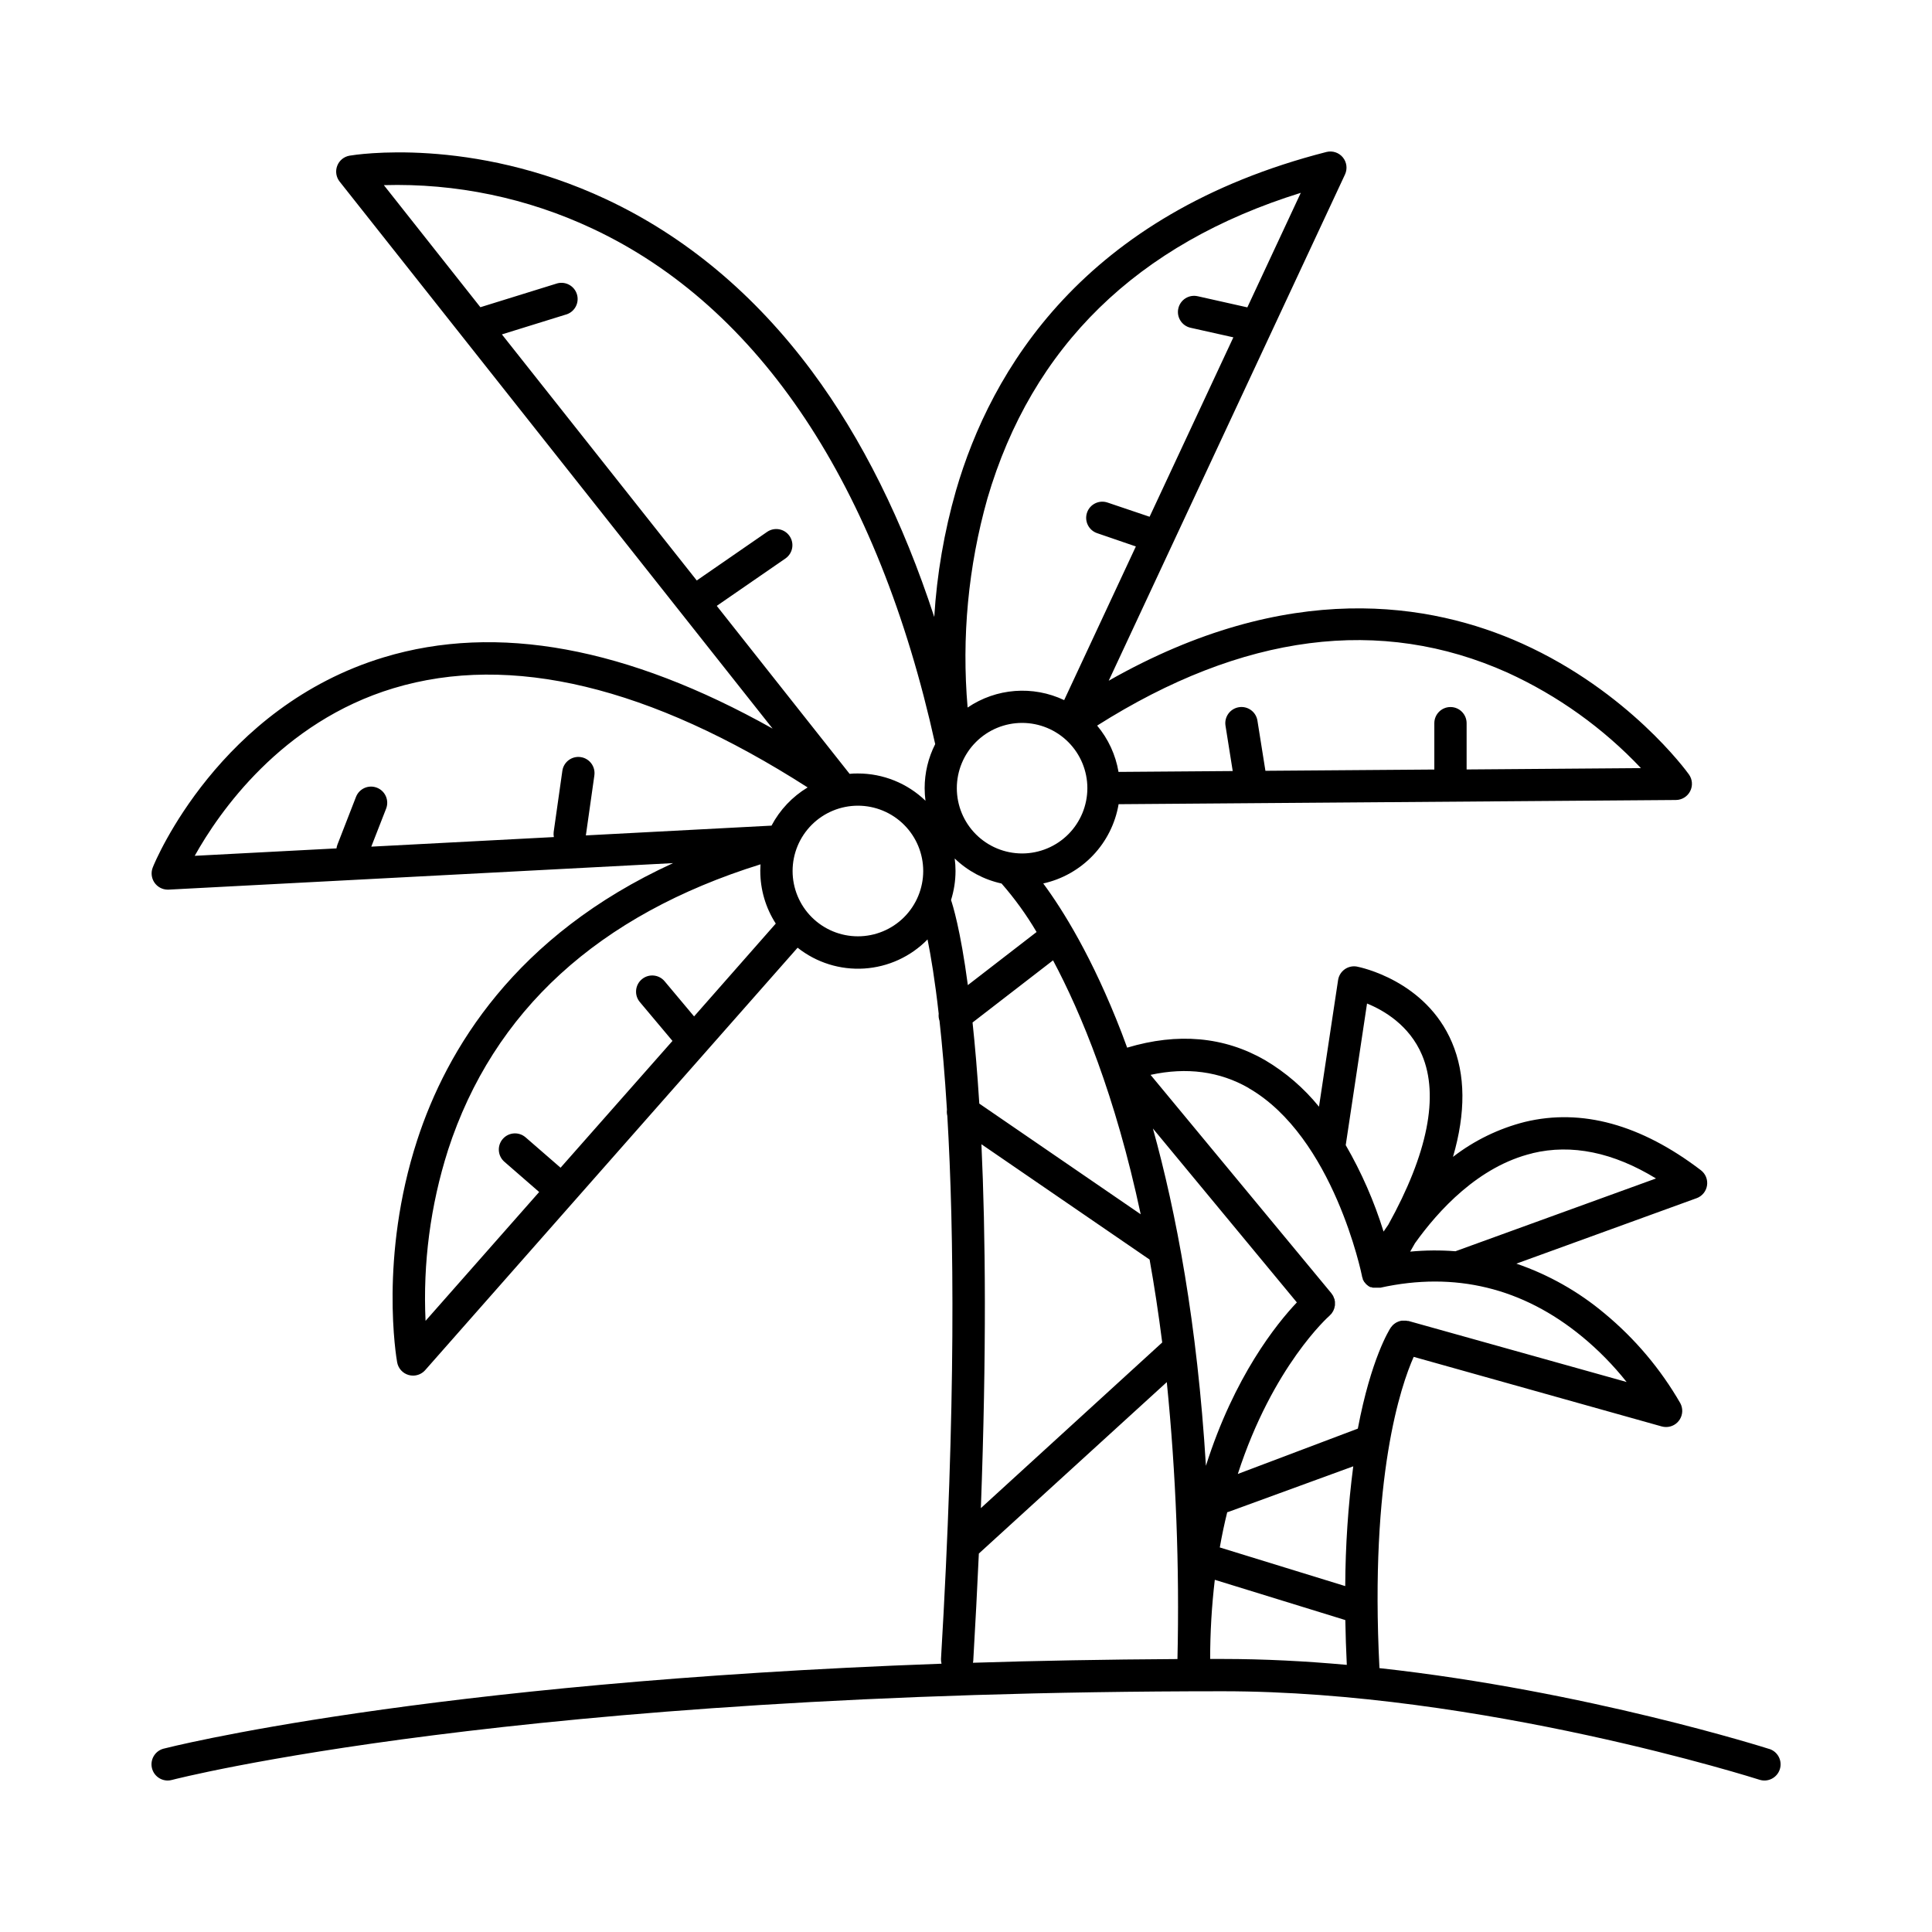 <?xml version="1.0" encoding="UTF-8"?>
<!-- The Best Svg Icon site in the world: iconSvg.co, Visit us! https://iconsvg.co -->
<svg fill="#000000" width="800px" height="800px" version="1.1" viewBox="144 144 512 512" xmlns="http://www.w3.org/2000/svg">
 <path d="m612.89 607.5c-0.602-0.195-48.453-15.398-103.32-21.43-2.598-50.688 5.688-74.883 9.074-82.488l65.73 18.438c0.375 0.105 0.762 0.156 1.152 0.156 1.504 0.004 2.898-0.781 3.672-2.07 0.777-1.289 0.82-2.891 0.117-4.219-5.215-9.062-12.012-17.121-20.066-23.793-6.914-5.809-14.844-10.289-23.391-13.215l47.742-17.34 0.004 0.004c1.473-0.535 2.539-1.828 2.777-3.375 0.238-1.551-0.391-3.106-1.637-4.055-15.891-12.121-31.578-16.434-46.641-12.793-6.914 1.75-13.395 4.902-19.043 9.262 3.406-11.699 3.336-21.836-0.266-30.316-6.977-16.453-24.414-19.957-25.152-20.102l0.004-0.004c-1.145-0.219-2.332 0.039-3.281 0.711-0.949 0.676-1.586 1.707-1.758 2.859l-5.059 33.555c-3.996-4.93-8.844-9.105-14.305-12.34-10.824-6.231-23.105-7.332-36.535-3.305-0.492-1.34-0.984-2.656-1.465-3.938-7.734-20.035-15.645-32.648-20.773-39.578l-0.004 0.004c5.043-1.117 9.637-3.715 13.195-7.457 3.559-3.742 5.918-8.461 6.781-13.551l147.69-1.113c1.602-0.012 3.062-0.914 3.785-2.344 0.727-1.426 0.594-3.137-0.34-4.438-0.629-0.887-15.949-21.914-44.184-34.668-24.051-10.824-61.895-17.27-109.57 9.84l62.617-134.16c0.695-1.496 0.473-3.262-0.578-4.535s-2.742-1.828-4.344-1.426c-64.414 16.48-88.945 57.926-98.184 89.77-3.121 10.91-5.047 22.129-5.746 33.457-8.316-25.43-19.141-47.234-32.422-65.121-15.164-20.387-33.504-35.719-54.516-45.57-35.875-16.809-66.707-11.777-67.996-11.562-1.492 0.25-2.742 1.273-3.285 2.691-0.543 1.414-0.293 3.012 0.648 4.195l114.73 144.95c-38.504-21.598-73.082-27.965-103.02-18.895-43.52 13.168-60.574 53.945-61.234 55.668-0.531 1.316-0.379 2.812 0.406 3.992 0.789 1.184 2.109 1.898 3.531 1.91h0.215l133.73-7.027c-41.891 19.168-60.023 49.457-67.816 73.426-10.086 31.035-5.519 57.73-5.312 58.852v0.004c0.285 1.621 1.473 2.934 3.059 3.375 0.375 0.105 0.762 0.16 1.152 0.16 1.23 0 2.402-0.523 3.219-1.449l98.695-111.95c4.996 3.957 11.281 5.922 17.641 5.516s12.344-3.152 16.797-7.711c0.875 4.387 1.969 10.824 2.953 19.68v0.004c-0.07 0.641 0.004 1.289 0.219 1.898 0.719 6.543 1.406 14.355 1.969 23.566h-0.004c-0.066 0.531-0.031 1.074 0.102 1.594 1.82 30.82 2.293 76.949-1.672 143.91h-0.004c-0.012 0.434 0.035 0.867 0.141 1.289-138.16 5.008-205.41 22.328-206.19 22.523-2.074 0.559-3.418 2.57-3.137 4.703 0.281 2.133 2.098 3.727 4.25 3.731 0.371 0 0.742-0.051 1.102-0.148 0.887-0.234 91.07-23.508 278.54-23.508 68.379 0 141.47 23.211 142.2 23.449 2.25 0.727 4.664-0.512 5.391-2.766 0.727-2.25-0.512-4.664-2.766-5.391zm-145.63-53.41c0.57-3.258 1.23-6.367 1.969-9.34 0.125-0.027 0.246-0.059 0.363-0.098l33.031-12.062 0.004-0.004c-1.367 10.527-2.078 21.129-2.125 31.746zm-20.93-88.273-42.805-29.352c-0.523-8.234-1.133-15.371-1.789-21.492l21.332-16.473c7.441 13.988 16.492 35.715 23.234 67.312zm-42.242-18.582 44.566 30.562c1.238 6.894 2.356 14.219 3.344 21.973l-48.059 43.898c1.527-41.242 1.25-72.711 0.148-96.434zm146.05 2.371c10.391-2.488 21.371-0.234 32.719 6.699l-53.137 19.285v0.004c-4-0.312-8.016-0.277-12.008 0.098 0.434-0.746 0.855-1.484 1.27-2.223 6.152-8.621 16.816-20.41 31.156-23.844zm-43.859-39.664c4.457 1.812 11.227 5.758 14.574 13.648 4.574 10.824 1.477 26.195-8.945 44.98-0.441 0.621-0.848 1.219-1.25 1.812v-0.004c-2.477-7.988-5.84-15.672-10.027-22.906zm-31.391 22.406c22.562 12.961 29.992 49.484 30.062 49.848v0.078c0 0.078 0.059 0.156 0.078 0.234s0.07 0.246 0.117 0.375c0.051 0.129 0 0.09 0 0.129h0.004c0 0.09 0.098 0.176 0.137 0.266l0.168 0.297s0 0.09 0.07 0.129h-0.004c0.062 0.082 0.129 0.16 0.199 0.234 0.066 0.09 0.137 0.176 0.215 0.258l0.09 0.117 0.246 0.207 0.371 0.297 0.148 0.09 0.285 0.156 0.117 0.059h0.238l0.156 0.059 0.266 0.07h1.98c19.68-4.34 37.688 0 53.43 12.961v-0.004c4.348 3.586 8.305 7.621 11.809 12.035l-57.789-16.168h-0.188c-0.148-0.039-0.301-0.062-0.453-0.078h-1.227l-0.395 0.09-0.395 0.129-0.383 0.168-0.004-0.004c-0.117 0.055-0.23 0.117-0.344 0.188-0.129 0.078-0.234 0.156-0.355 0.246l-0.316 0.254-0.285 0.297h0.004c-0.105 0.109-0.199 0.23-0.285 0.352l-0.117 0.148c-0.355 0.543-5.188 8.188-8.699 26.734l-31.805 12.016c9.27-28.613 24.051-41.711 24.273-41.91 0.227-0.195 0.188-0.207 0.285-0.305h0.004c0.098-0.09 0.195-0.191 0.285-0.293 0.09-0.117 0.156-0.234 0.234-0.363 0.078-0.129 0.156-0.227 0.215-0.344 0.059-0.117 0.098-0.254 0.156-0.383 0.059-0.129 0.109-0.254 0.148-0.383 0.039-0.129 0-0.266 0.07-0.395 0.07-0.129 0.059-0.277 0.078-0.414v-0.004c0.012-0.129 0.012-0.262 0-0.391v-0.434c0-0.148-0.051-0.254-0.078-0.383-0.031-0.129 0-0.285-0.09-0.422s-0.109-0.246-0.156-0.375c-0.047-0.141-0.102-0.273-0.168-0.406-0.07-0.117-0.156-0.227-0.234-0.344-0.07-0.121-0.148-0.234-0.234-0.344l-47.914-57.871c9.605-2.094 18.332-0.922 26.02 3.496zm12.793 56.805c-5.371 5.668-16.582 19.59-24.098 43.297-2.301-37.707-7.871-67.137-14.051-89.387zm-72.816-118.98c-4.586 0-8.988-1.824-12.23-5.066-3.246-3.246-5.066-7.644-5.066-12.234 0-4.586 1.82-8.988 5.066-12.23 3.242-3.246 7.644-5.066 12.23-5.066 4.59 0 8.988 1.82 12.234 5.066 3.242 3.242 5.066 7.644 5.066 12.23-0.004 4.582-1.82 8.973-5.051 12.215-3.234 3.242-7.621 5.07-12.199 5.086zm128.68-47.902c13.293 6.078 25.289 14.664 35.324 25.289l-46.199 0.355v-12.262c0-2.363-1.914-4.281-4.277-4.281-2.367 0-4.281 1.918-4.281 4.281v12.281l-44.762 0.336-2.117-13.293v-0.004c-0.371-2.336-2.566-3.93-4.906-3.555-2.336 0.371-3.93 2.566-3.555 4.902l1.91 12.016-30.258 0.227h-0.004c-0.77-4.519-2.723-8.754-5.668-12.27 38.535-24.395 75.121-29.137 108.79-14.023zm-137.89-46.109c11.809-40.344 39.734-67.59 83.07-81.062l-14.164 30.355-13.164-2.953v0.004c-2.309-0.527-4.602 0.918-5.125 3.227-0.527 2.305 0.918 4.602 3.227 5.125l11.355 2.539-22.199 47.547-11.16-3.769c-2.242-0.754-4.672 0.449-5.426 2.691-0.754 2.242 0.449 4.672 2.691 5.43l10.254 3.519-19 40.719h-0.004c-8.273-3.926-18.008-3.176-25.582 1.969-1.609-18.609 0.16-37.359 5.227-55.34zm-104.64-71.578c44.281 20.762 75.68 67.984 90.824 136.61-1.84 3.621-2.797 7.621-2.797 11.68 0.004 1.113 0.074 2.223 0.219 3.328-4.809-4.637-11.23-7.227-17.91-7.223-0.738 0-1.465 0-2.195 0.098l-35.207-44.516 18.254-12.594v-0.004c1.902-1.355 2.363-3.988 1.035-5.91-1.328-1.926-3.949-2.43-5.894-1.133l-18.695 12.91-51.641-65.211 17.238-5.344c2.156-0.777 3.32-3.113 2.641-5.305-0.68-2.191-2.961-3.461-5.18-2.883l-20.398 6.328-25.586-32.355v0.004c19.082-0.551 38.02 3.398 55.293 11.52zm-52.695 121.79c30.977-9.34 67.895-0.48 109.71 26.301h0.004c-4.055 2.441-7.363 5.941-9.574 10.125l-49.199 2.59 2.254-15.91-0.004-0.004c0.332-2.34-1.297-4.508-3.641-4.84-2.34-0.332-4.508 1.297-4.84 3.641l-2.301 16.207c-0.055 0.449-0.039 0.902 0.047 1.348l-48.383 2.539 3.938-10.086c0.852-2.207-0.246-4.688-2.453-5.539-2.203-0.855-4.684 0.242-5.539 2.449l-4.922 12.652h0.004c-0.125 0.316-0.207 0.648-0.246 0.984l-37.57 1.969c6.387-11.453 22.918-35.445 52.711-44.426zm14.395 122.45c12.004-36.918 39.863-62.367 82.832-75.77 0 0.582-0.07 1.16-0.07 1.762h0.008c0 4.945 1.422 9.785 4.102 13.941l-21.648 24.602-7.812-9.32c-1.523-1.812-4.223-2.047-6.035-0.523-1.812 1.52-2.051 4.223-0.527 6.035l8.648 10.301-29.656 33.605-9.27-8.051v0.004c-1.785-1.555-4.492-1.363-6.043 0.422-1.551 1.785-1.363 4.488 0.422 6.043l9.219 8.02-30.109 34.145c-0.715-15.305 1.297-30.617 5.945-45.215zm108.64-56.691c-4.59 0-8.992-1.824-12.238-5.07-3.246-3.246-5.07-7.648-5.07-12.238 0-4.594 1.828-8.996 5.074-12.242 3.246-3.246 7.652-5.066 12.242-5.066 4.59 0.004 8.992 1.828 12.238 5.078 3.246 3.246 5.066 7.652 5.062 12.242-0.004 4.586-1.832 8.984-5.074 12.23-3.246 3.242-7.644 5.066-12.234 5.066zm25.871-17.297c-0.004-1.113-0.074-2.223-0.219-3.328 3.449 3.316 7.746 5.613 12.418 6.633 3.488 3.988 6.594 8.289 9.281 12.852l-18.215 14.07c-1.969-14.84-4.043-21.332-4.457-22.543 0.781-2.484 1.184-5.07 1.191-7.676zm4.695 209.32c0.578-9.938 1.074-19.422 1.484-28.449l49.809-45.43c2.445 24.383 3.387 48.891 2.824 73.387-19.102 0.113-37.168 0.441-54.199 0.984 0.035-0.16 0.062-0.32 0.078-0.48zm62.789-0.523-0.004 0.004c-0.004-7.008 0.406-14.012 1.23-20.973l34.586 10.668c0.066 3.797 0.195 7.758 0.395 11.875-10.824-0.984-21.922-1.566-32.867-1.566z"/>
</svg>